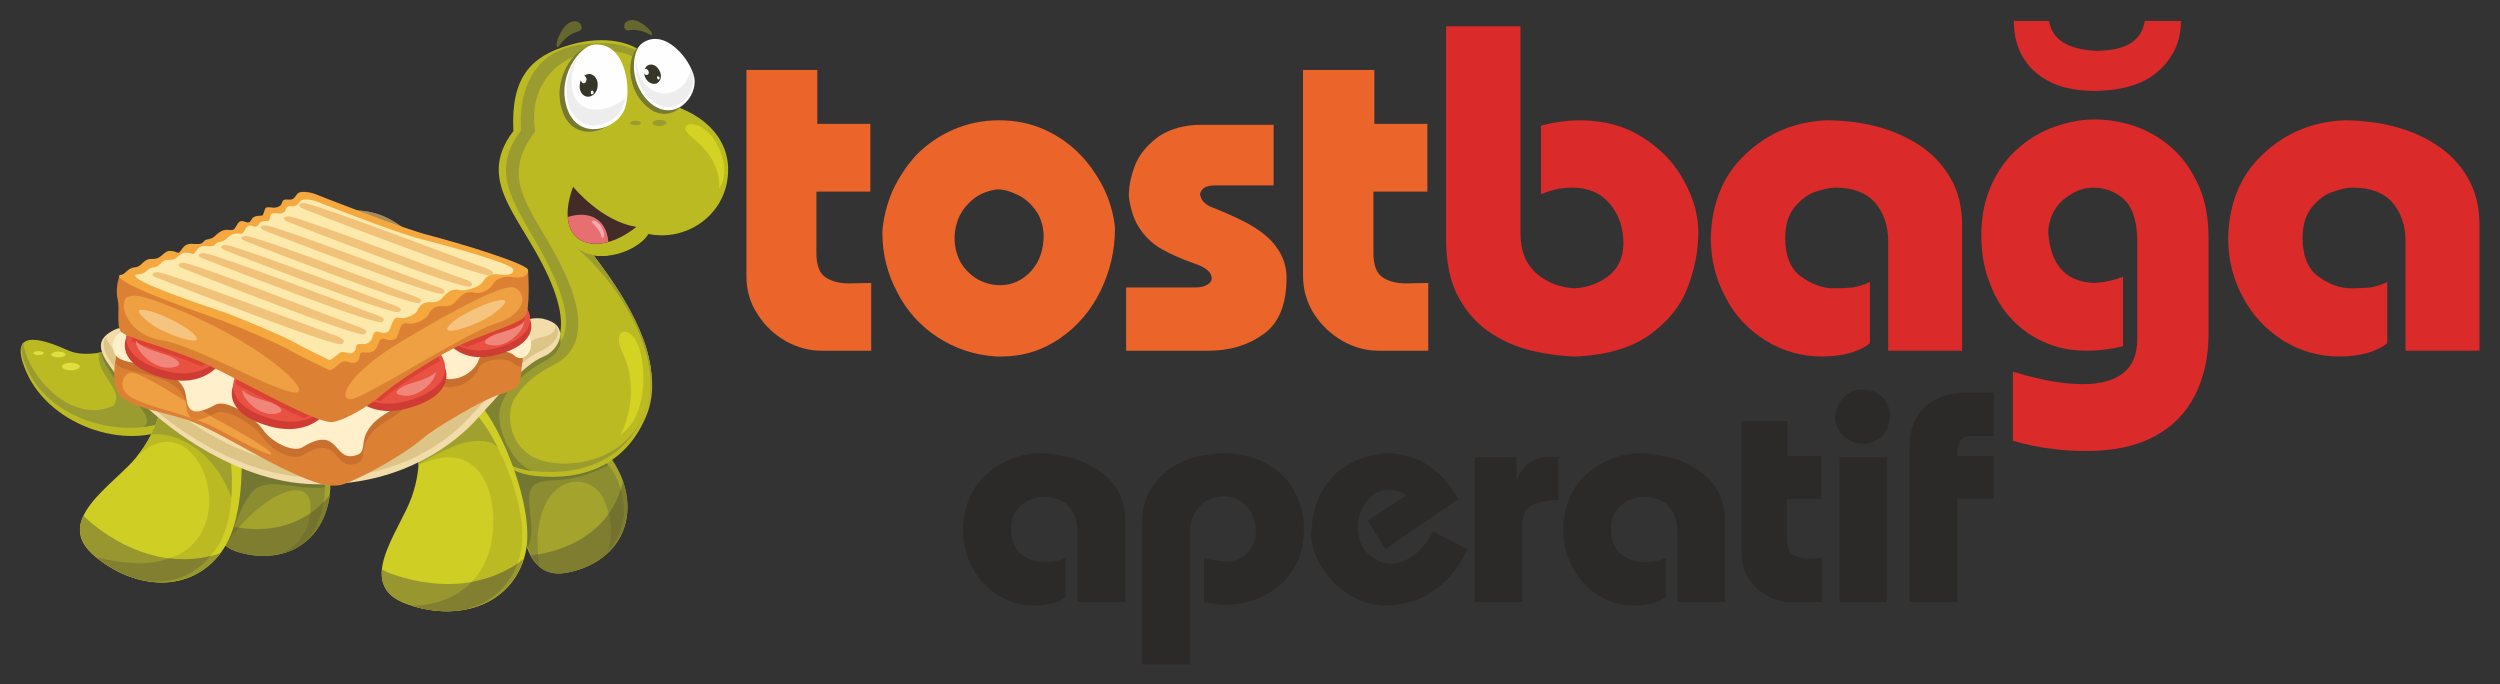 <?xml version="1.0" encoding="UTF-8"?>
<!DOCTYPE svg PUBLIC "-//W3C//DTD SVG 1.1//EN" "http://www.w3.org/Graphics/SVG/1.1/DTD/svg11.dtd">
<!-- Creator: CorelDRAW X8 -->
<svg xmlns="http://www.w3.org/2000/svg" xml:space="preserve" width="5610px" height="1535px" version="1.1" style="shape-rendering:geometricPrecision; text-rendering:geometricPrecision; image-rendering:optimizeQuality; fill-rule:evenodd; clip-rule:evenodd"
viewBox="0 0 5610 1535"
 xmlns:xlink="http://www.w3.org/1999/xlink">
 <rect x="0" y="0" width="5610" height="1535" fill="#333333" stroke="none"/>
 <defs>
  <style type="text/css">
   <![CDATA[
    .fil25 {fill:#FEFEFE;fill-rule:nonzero}
    .fil43 {fill:#2B2A29;fill-rule:nonzero}
    .fil32 {fill:#FFF0CB;fill-rule:nonzero}
    .fil11 {fill:#F4ABAF;fill-rule:nonzero}
    .fil40 {fill:#F08579;fill-rule:nonzero}
    .fil41 {fill:#EB652A;fill-rule:nonzero}
    .fil34 {fill:#E95142;fill-rule:nonzero}
    .fil36 {fill:#F5A83E;fill-rule:nonzero}
    .fil37 {fill:#FCE9AB;fill-rule:nonzero}
    .fil39 {fill:#F5C47F;fill-rule:nonzero}
    .fil31 {fill:#EFA043;fill-rule:nonzero}
    .fil10 {fill:#E76F72;fill-rule:nonzero}
    .fil38 {fill:#F1C279;fill-rule:nonzero}
    .fil42 {fill:#DA2A29;fill-rule:nonzero}
    .fil21 {fill:#F1DCAA;fill-rule:nonzero}
    .fil35 {fill:#DC4233;fill-rule:nonzero}
    .fil26 {fill:#EEEDEE;fill-rule:nonzero}
    .fil29 {fill:#DC8134;fill-rule:nonzero}
    .fil33 {fill:#CE3C33;fill-rule:nonzero}
    .fil22 {fill:#DDC487;fill-rule:nonzero}
    .fil30 {fill:#CA702F;fill-rule:nonzero}
    .fil6 {fill:#E1DF3F;fill-rule:nonzero}
    .fil18 {fill:#D0B78E;fill-rule:nonzero}
    .fil28 {fill:#D4D222;fill-rule:nonzero}
    .fil12 {fill:#CFCE25;fill-rule:nonzero}
    .fil17 {fill:#A58B5D;fill-rule:nonzero}
    .fil5 {fill:#BCBA23;fill-rule:nonzero}
    .fil16 {fill:#997D4F;fill-rule:nonzero}
    .fil19 {fill:#7F643D;fill-rule:nonzero}
    .fil0 {fill:#A3A32E;fill-rule:nonzero}
    .fil13 {fill:#A0A02F;fill-rule:nonzero}
    .fil14 {fill:#98972F;fill-rule:nonzero}
    .fil7 {fill:#9B9C30;fill-rule:nonzero}
    .fil20 {fill:#655036;fill-rule:nonzero}
    .fil1 {fill:#8C8D30;fill-rule:nonzero}
    .fil9 {fill:#432B27;fill-rule:nonzero}
    .fil15 {fill:#828030;fill-rule:nonzero}
    .fil3 {fill:#7F7E30;fill-rule:nonzero}
    .fil8 {fill:#7E8231;fill-rule:nonzero}
    .fil4 {fill:#73722F;fill-rule:nonzero}
    .fil24 {fill:#757931;fill-rule:nonzero}
    .fil2 {fill:#747731;fill-rule:nonzero}
    .fil23 {fill:#66672E;fill-rule:nonzero}
    .fil27 {fill:#353528;fill-rule:nonzero}
   ]]>
  </style>
 </defs>
 <g id="Layer_x0020_1">
  <g id="_2033329466784">
   <path class="fil0" d="M1127 834c40,-1 224,130 267,235 42,105 -13,195 -121,216 -108,21 -102,-130 -125,-206 -24,-76 -68,-120 -68,-120l47 -125z"/>
   <path class="fil1" d="M1210 1270c-28,-206 115,-226 147,-145 17,41 18,80 6,113 0,0 0,0 0,0 4,-5 9,-10 12,-15 1,0 1,-1 1,-1 2,-2 3,-5 4,-7 1,0 1,-1 2,-1 1,-3 2,-5 4,-8 0,0 0,0 0,-1 1,-2 3,-5 4,-8 0,0 0,-1 0,-1 1,-2 2,-5 3,-8 0,-1 1,-1 1,-2 1,-2 1,-5 2,-7 0,-1 0,-2 0,-3 1,-2 2,-5 2,-8 0,0 0,0 0,-1 1,-3 1,-6 2,-9 0,-1 0,-2 0,-3 0,-2 0,-5 0,-7 0,-1 0,-2 0,-3 0,-3 0,-5 0,-7 0,-1 0,-2 0,-3 0,-3 -1,-6 -1,-9 0,-1 0,-1 0,-2 -1,-3 -1,-6 -2,-10 0,-1 0,-2 -1,-3 0,-2 -1,-5 -1,-7 -1,-2 -1,-3 -1,-4 -1,-2 -2,-5 -2,-7 -1,-1 -1,-3 -2,-4 -1,-3 -2,-7 -4,-11 -40,-99 -263,-187 -301,-187l3 83c0,0 42,42 64,114 17,53 18,144 58,182z"/>
   <path class="fil2" d="M1308 992c-78,-14 -183,-22 -183,-22l-21 23c14,19 35,51 48,95 12,39 16,96 32,140 23,-41 -12,-115 13,-138 27,-24 69,5 168,-46 -14,-18 -34,-36 -57,-52z"/>
   <path class="fil3" d="M1214 1243c-9,2 -16,3 -24,3 16,29 41,47 83,39 104,-20 159,-105 125,-205 -17,82 -84,144 -184,163z"/>
   <path class="fil4" d="M1210 1270c-1,-9 -2,-18 -3,-26 -5,1 -10,2 -14,2 4,9 10,17 17,24z"/>
   <path class="fil4" d="M1376 1222c2,-2 3,-5 4,-7 1,0 1,-1 2,-1 1,-3 2,-5 4,-8 0,0 0,0 0,-1 1,-2 3,-5 4,-8 0,0 0,-1 0,-1 1,-2 2,-5 3,-8 0,-1 1,-1 1,-2 1,-2 1,-5 2,-7 0,-1 0,-2 0,-3 1,-2 2,-5 2,-8 0,0 0,0 0,-1 1,-3 1,-6 2,-9 0,-1 0,-2 0,-3 0,-2 0,-5 0,-7 0,-1 0,-2 0,-3 0,-3 0,-5 0,-7 0,-1 0,-2 0,-3 0,-3 -1,-6 -1,-9 0,-1 0,-1 0,-2 -1,-3 -1,-6 -2,-10 0,-1 0,-2 -1,-3 0,-2 -1,-5 -1,-7 -1,-2 -1,-3 -1,-4 0,-1 -1,-1 -1,-2 -6,20 -15,38 -27,55 8,31 6,60 -3,85 0,0 0,0 0,0 4,-5 9,-10 12,-15 1,0 1,-1 1,-1z"/>
   <path class="fil0" d="M605 771c36,17 144,215 136,328 -8,113 -97,170 -203,141 -106,-29 -35,-161 -23,-240 13,-79 -7,-138 -7,-138l97 -91z"/>
   <path class="fil1" d="M605 771l-97 91c0,0 20,59 7,138 -3,21 -2,199 -9,225 71,-114 210,-180 189,-64 -5,25 -20,62 -62,81 60,-16 90,-61 96,-138 8,-113 -88,-316 -124,-333z"/>
   <path class="fil2" d="M727 1060c-38,-22 -109,-46 -109,-46l-104 3c-1,40 -2,133 -5,181 5,5 8,8 8,8 0,0 29,-95 61,-112 39,-20 94,8 151,-1 0,-11 0,-22 -2,-33z"/>
   <path class="fil3" d="M503 1177c-8,-2 -16,-5 -22,-8 1,33 16,60 57,71 102,28 188,-24 202,-129 -52,66 -139,93 -237,66z"/>
   <path class="fil4" d="M655 1235c40,-19 63,-54 71,-109 -9,10 -19,19 -30,26 0,3 -1,6 -1,9 -5,25 -20,62 -62,81 7,-2 15,-4 21,-7 0,0 0,0 1,0z"/>
   <path class="fil4" d="M506 1225c9,-15 19,-28 30,-41 -8,-1 -17,-3 -26,-5 -1,22 -2,39 -4,46l0 0z"/>
   <path class="fil5" d="M253 784c0,0 -59,21 -101,2 -90,-41 -122,-28 -98,36 47,131 229,194 339,133 -71,-84 -140,-171 -140,-171z"/>
   <path class="fil6" d="M98 792c0,3 -5,5 -11,5 -7,0 -12,-2 -12,-5 0,-2 5,-4 12,-4 6,0 11,2 11,4z"/>
   <path class="fil6" d="M147 796c0,3 -7,6 -16,6 -9,0 -16,-3 -16,-6 0,-4 7,-7 16,-7 9,0 16,3 16,7z"/>
   <path class="fil6" d="M179 822c0,5 -9,9 -20,9 -11,0 -20,-4 -20,-9 0,-4 9,-8 20,-8 11,0 20,4 20,8z"/>
   <path class="fil7" d="M253 784c0,0 -13,5 -31,7 -8,50 58,83 33,119 -90,44 -192,-61 -203,-142 -6,9 -5,25 4,48 48,130 228,174 330,124 -71,-84 -133,-156 -133,-156z"/>
   <path class="fil8" d="M268 861c45,52 78,79 54,97 15,-2 29,-5 42,-9 7,-3 12,-7 17,-10 -68,-81 -128,-155 -128,-155 0,0 -11,4 -27,7 4,14 13,38 42,70z"/>
   <path class="fil5" d="M1194 801c0,0 105,0 48,-153 -58,-153 -182,-233 -90,-354 -6,-120 39,-168 126,-193 92,-28 220,-7 198,128 96,18 163,87 152,171 -12,88 -92,140 -174,123 -25,27 -86,60 -123,49 102,132 157,252 119,348 -44,111 -141,149 -254,137 -113,-11 -184,-141 -184,-141l182 -115z"/>
   <path class="fil5" d="M1194 801c0,0 118,0 60,-153 -57,-153 -177,-235 -85,-355 -6,-100 35,-169 110,-188 84,-21 219,-11 197,124 96,18 163,87 152,171 -12,88 -92,140 -174,123 -25,27 -86,60 -123,49 102,132 158,261 121,357 -44,111 -138,151 -251,139 -113,-11 -189,-152 -189,-152l182 -115z"/>
   <path class="fil7" d="M1194 801c0,0 118,0 60,-153 -57,-153 -177,-235 -85,-355 -6,-100 35,-169 110,-188 84,-21 219,-11 197,124 96,18 163,87 152,171 -12,88 -92,140 -174,123 -25,27 -86,60 -123,49 102,132 157,252 119,348 -44,111 -141,149 -254,137 -113,-11 -184,-141 -184,-141l182 -115z"/>
   <path class="fil8" d="M1121 924c7,-52 67,-95 100,-113 45,-23 37,-51 36,-60 0,0 -5,17 -8,17 -18,33 -55,33 -55,33l-182 115c0,0 71,130 184,141 -46,-13 -81,-95 -75,-133z"/>
   <path class="fil5" d="M1249 815c40,-22 73,-74 25,-187 -64,-150 -165,-213 -73,-333 -15,-95 41,-157 103,-173 93,-23 162,3 172,107 89,14 168,76 157,169 -10,89 -96,144 -178,127 -18,33 -106,75 -164,29 124,105 197,270 159,366 -44,111 -152,127 -213,118 -95,-13 -106,-109 -81,-146 31,-46 65,-61 93,-77z"/>
   <path class="fil7" d="M1438 276c0,3 -5,5 -12,5 -6,0 -12,-2 -12,-5 0,-3 6,-5 12,-5 7,0 12,2 12,5z"/>
   <path class="fil7" d="M1496 276c0,3 -7,7 -16,7 -9,0 -16,-4 -16,-7 0,-4 7,-7 16,-7 9,0 16,3 16,7z"/>
   <path class="fil9" d="M1286 419c0,0 63,78 142,90 -88,72 -190,42 -142,-90z"/>
   <path class="fil10" d="M1274 487c4,51 44,69 91,56 -4,-53 -44,-71 -91,-56z"/>
   <path class="fil11" d="M1338 497c-6,-4 -14,-1 -8,4 6,6 17,17 19,28 3,11 8,2 6,-7 -3,-9 -6,-18 -17,-25z"/>
   <path class="fil12" d="M1066 899c40,21 139,232 113,343 -27,111 -142,156 -264,114 -123,-42 -18,-164 9,-241 27,-76 12,-137 12,-137l130 -79z"/>
   <path class="fil5" d="M1039 907l-103 71c0,0 6,26 3,66 142,-68 187,74 161,185 -21,84 -91,130 -177,130 119,37 218,-9 245,-117 26,-111 -76,-318 -129,-335z"/>
   <path class="fil13" d="M1065 926c-25,-3 -93,61 -125,93 0,6 0,14 -1,22 25,-14 86,-47 115,-50 32,-4 50,-1 63,13 -17,-33 -35,-61 -52,-78z"/>
   <path class="fil14" d="M882 1289c-9,-3 -17,-7 -25,-11 -3,34 10,62 58,78 118,41 228,0 260,-102 -71,59 -179,74 -293,35z"/>
   <path class="fil15" d="M937 1363c4,1 7,2 11,3 0,0 0,0 0,0 20,4 39,6 58,6 72,-2 130,-40 155,-107 -30,20 -65,34 -103,41 -1,1 -2,2 -3,3 -2,2 -4,4 -6,6 -1,1 -2,2 -3,3 -3,2 -6,4 -9,6 -1,1 -2,2 -4,3 -2,2 -4,3 -7,5 -1,0 -2,1 -3,2 -3,2 -7,3 -10,5 -1,1 -2,1 -4,2 -3,2 -7,3 -11,5 0,0 -1,0 -2,0 -3,2 -7,3 -10,4 -1,0 -2,1 -3,1 -4,1 -8,2 -13,3 -1,0 -2,0 -3,1 -3,0 -7,1 -11,2 -1,0 -2,0 -2,0 -5,1 -9,1 -14,1 -1,0 -2,0 -3,1 -5,0 -9,0 -14,0 4,1 8,2 12,3 1,1 1,1 2,1z"/>
   <path class="fil12" d="M512 871c31,33 53,265 -10,360 -63,96 -186,100 -287,19 -101,-81 40,-161 91,-224 51,-62 57,-125 57,-125l149 -30z"/>
   <path class="fil5" d="M477 881c31,34 74,251 11,346 -63,95 -172,104 -273,23 391,101 256,-390 91,-224 51,-62 57,-125 57,-125l114 -20z"/>
   <path class="fil13" d="M506 958c-18,-20 -45,-50 -65,-71l-78 14c0,0 -3,32 -24,74 37,-5 133,16 180,141 4,-54 -3,-113 -13,-158z"/>
   <path class="fil14" d="M208 1176c-8,-7 -15,-13 -21,-19 -14,30 -11,61 28,93 97,78 215,77 280,-9 -87,32 -194,10 -287,-65z"/>
   <path class="fil15" d="M227 1259c2,2 4,3 7,5 1,1 2,1 3,2 2,1 4,3 6,4 2,1 3,2 4,2 2,2 4,3 6,4 1,1 3,1 4,2 2,1 4,2 6,3 1,1 3,1 4,2 2,1 4,2 6,3 1,1 2,1 4,2 2,1 3,1 5,2 2,1 3,1 5,2 1,1 3,1 5,2 2,1 3,1 5,2 1,0 3,1 5,1 1,0 1,1 2,1 64,18 124,2 168,-50 -29,7 -60,9 -91,5 0,0 -1,0 -1,0 -4,2 -8,3 -12,4 -1,0 -3,1 -4,1 -2,0 -4,1 -6,1 -1,1 -2,1 -4,1 -2,0 -4,1 -5,1 -4,1 -7,1 -10,1 -2,1 -3,1 -5,1 -2,0 -4,0 -6,0 -2,0 -4,0 -6,1 -2,0 -4,0 -7,0 -1,0 -3,0 -5,0 -3,0 -7,0 -11,-1 -2,0 -4,0 -5,0 -3,0 -6,0 -9,-1 -2,0 -3,0 -5,0 -4,0 -7,-1 -11,-1 -1,-1 -2,-1 -3,-1 -5,0 -9,-1 -14,-2 -2,0 -3,-1 -5,-1 -4,-1 -7,-1 -11,-2 -2,-1 -3,-1 -5,-1 -5,-1 -11,-3 -16,-4 3,2 6,5 9,7 1,1 2,1 3,2z"/>
   <path class="fil16" d="M282 784c61,-17 197,-92 296,-191 100,-100 199,-151 295,-102 98,52 155,182 317,262 -109,117 -212,301 -447,299 -333,-4 -461,-268 -461,-268z"/>
   <path class="fil17" d="M469 841c45,22 110,-36 88,-88 -18,-43 -50,-77 -61,-89 -29,22 -58,41 -86,58 4,50 19,100 59,119z"/>
   <path class="fil17" d="M828 889c-16,-42 -83,-38 -130,-31 -53,8 -60,50 -16,76 45,26 161,-3 146,-45z"/>
   <path class="fil17" d="M1117 710c-27,-20 -52,-41 -74,-62 -28,22 -119,114 -85,151 34,37 124,-52 159,-89z"/>
   <path class="fil17" d="M951 552c-25,-24 -50,-46 -78,-61 -79,-40 -159,-13 -241,53 -19,45 19,121 84,142 104,34 264,-56 235,-134z"/>
   <path class="fil18" d="M930 577c-4,5 -14,4 -23,-2 -10,-6 -14,-15 -11,-21 4,-5 14,-4 24,2 9,6 13,15 10,21z"/>
   <path class="fil19" d="M919 732c36,-31 87,-85 107,-100 -12,-13 -16,-18 -27,-30 -158,175 -258,172 -341,120 -72,-44 -94,-88 -91,-118 -16,15 -32,29 -49,43 14,23 43,79 90,114 -37,115 -136,193 -136,193 0,0 10,22 61,35 51,-39 107,-147 118,-174 12,-27 22,-32 32,-32 83,44 120,8 144,9 31,83 102,179 102,179 0,0 26,16 45,-37 -54,-30 -75,-115 -92,-143 -16,-28 -6,-20 37,-59z"/>
   <path class="fil19" d="M1128 717c-113,110 -214,271 -417,261 -202,-9 -320,-151 -365,-220 -26,12 -48,21 -64,26 0,0 128,264 461,268 235,2 338,-182 447,-299 -23,-11 -43,-23 -62,-36z"/>
   <path class="fil20" d="M752 779c-82,0 -197,-114 -210,-149 -1,-1 0,-2 1,-2 0,-1 1,0 2,0 13,35 126,147 207,147 135,0 253,-158 254,-160 0,0 1,-1 2,0 1,1 1,2 0,2 -1,2 -119,162 -256,162z"/>
   <path class="fil20" d="M497 970c0,0 -1,-1 -1,-1 -1,-1 0,-2 1,-2 60,-21 94,-89 122,-143 20,-38 35,-68 54,-72 1,0 2,1 2,2 0,1 -1,1 -2,2 -16,3 -32,33 -51,69 -28,55 -63,123 -124,145 0,0 -1,0 -1,0z"/>
   <path class="fil20" d="M973 952l0 0c-55,-5 -81,-78 -100,-131 -12,-33 -22,-61 -34,-61 0,0 -1,-1 -1,-2 0,0 1,-1 1,-1 14,0 24,27 37,62 19,53 45,125 97,130 1,0 1,1 1,1 0,1 0,2 -1,2z"/>
   <path class="fil21" d="M240 812c-22,-34 -18,-55 17,-72 35,-18 74,23 98,66 23,43 136,184 336,202 167,16 301,-79 373,-179 72,-99 123,-132 174,-107 39,20 11,67 -18,78 -47,19 -99,86 -157,148 -59,62 -185,148 -372,138 -187,-10 -379,-163 -451,-274z"/>
   <path class="fil22" d="M1206 759c-47,19 -95,79 -152,140 -58,62 -179,156 -363,147 -185,-10 -374,-165 -446,-275 -3,-5 -6,-10 -8,-15 -8,14 -5,30 8,51 72,110 260,255 445,264 184,10 304,-70 361,-132 58,-61 116,-132 162,-151 24,-10 50,-35 34,-58 -2,26 -29,24 -41,29z"/>
   <path class="fil23" d="M1280 50c22,-10 33,16 19,20 -34,9 -44,37 -48,36 -8,-3 8,-47 29,-56z"/>
   <path class="fil23" d="M1418 45c-22,0 -21,25 -8,23 31,-5 51,13 53,11 5,-5 -24,-35 -45,-34z"/>
   <path class="fil24" d="M1433 105c-25,18 -31,95 22,137 50,39 103,-15 94,-60 -7,-40 -65,-113 -116,-77z"/>
   <path class="fil25" d="M1441 97c-25,18 -31,95 22,137 51,39 103,-15 95,-60 -8,-40 -66,-113 -117,-77z"/>
   <path class="fil26" d="M1456 197c-18,-14 -25,-35 -29,-62 -3,29 6,67 38,92 48,38 98,-14 90,-57 -1,-5 -3,-11 -5,-16 -4,44 -55,74 -94,43z"/>
   <path class="fil27" d="M1480 159c6,11 3,23 -6,28 -9,4 -21,-2 -26,-13 -5,-11 -2,-24 7,-28 9,-4 20,2 25,13z"/>
   <path class="fil25" d="M1455 159c2,4 1,7 -2,9 -3,1 -7,-1 -8,-4 -2,-4 -1,-8 2,-9 3,-1 6,0 8,4z"/>
   <path class="fil25" d="M1480 173c1,2 0,4 -1,5 -2,1 -4,0 -4,-2 -1,-2 -1,-4 1,-5 1,0 3,1 4,2z"/>
   <path class="fil24" d="M1323 106c-35,2 -87,74 -60,146 26,69 109,47 128,-3 16,-43 3,-149 -68,-143z"/>
   <path class="fil25" d="M1334 100c-35,3 -87,75 -60,147 26,68 109,46 128,-3 16,-43 3,-149 -68,-144z"/>
   <path class="fil26" d="M1287 212c-9,-24 -4,-54 9,-82 -20,26 -34,68 -18,110 24,65 103,45 120,-2 2,-5 4,-11 5,-18 -30,28 -96,44 -116,-8z"/>
   <path class="fil27" d="M1341 194c-1,14 -12,24 -23,23 -11,-1 -19,-13 -17,-27 1,-14 11,-25 23,-24 11,2 19,14 17,28z"/>
   <path class="fil25" d="M1316 179c0,5 -3,8 -7,8 -3,-1 -6,-5 -6,-9 1,-5 4,-8 8,-8 3,1 6,5 5,9z"/>
   <path class="fil25" d="M1332 208c0,2 -2,4 -4,4 -1,-1 -3,-3 -2,-5 0,-2 1,-4 3,-4 2,1 3,3 3,5z"/>
   <path class="fil18" d="M709 506c35,-29 116,-29 155,-4 38,25 30,62 -11,29 -64,-51 -144,-25 -144,-25z"/>
   <path class="fil28" d="M1613 424c27,-38 6,-97 -25,-128 -31,-30 -74,-18 -34,13 71,56 59,115 59,115z"/>
   <path class="fil28" d="M1392 976c59,-40 59,-145 42,-196 -17,-52 -63,-45 -38,9 47,98 -4,187 -4,187z"/>
   <path class="fil29" d="M267 773c0,0 -25,83 1,113 26,31 108,39 162,60 55,21 126,66 196,101 70,34 108,48 140,41 31,-8 130,-61 175,-98 45,-37 145,-94 178,-104 32,-9 41,-16 46,-24 5,-7 10,-94 10,-94l-908 5z"/>
   <path class="fil30" d="M259 814c9,14 28,15 47,21 25,7 103,17 111,71 4,30 10,51 67,21 24,-13 87,27 106,55 19,29 67,53 88,40 82,-50 70,28 115,20 46,-9 -10,-47 79,-100 47,-27 86,-80 127,-74 41,6 71,-26 75,-42 3,-16 59,-29 79,-10 6,6 13,7 18,6 3,-25 4,-50 4,-50l-908 5c0,0 -5,17 -8,37z"/>
   <path class="fil31" d="M295 836c-13,-1 -35,28 -7,51 29,24 138,43 193,72 56,29 130,70 128,59 -3,-11 -102,-66 -136,-84 -34,-18 -153,-98 -178,-98z"/>
   <path class="fil29" d="M471 933c-12,-6 -32,-19 -55,-34 0,2 1,5 1,7 2,14 4,26 12,32 4,1 7,2 11,4 7,0 17,-2 31,-9z"/>
   <path class="fil32" d="M290 736c0,0 -40,11 -37,43 4,31 28,30 53,37 25,8 103,17 111,71 4,31 10,52 67,21 24,-13 87,28 106,56 19,28 67,52 88,40 82,-51 70,28 115,19 46,-8 -10,-46 79,-99 47,-27 86,-80 127,-74 41,6 71,-26 75,-42 3,-16 59,-29 79,-11 20,19 41,-7 39,-27 -2,-20 -10,-62 -86,-65 -75,-3 -816,31 -816,31z"/>
   <path class="fil33" d="M297 735c-31,34 -26,87 69,113 95,26 131,-37 131,-37l-200 -76z"/>
   <path class="fil34" d="M300 718c-31,34 -25,88 69,114 95,25 131,-38 131,-38l-200 -76z"/>
   <path class="fil35" d="M296 766c28,12 97,30 155,56 26,-11 37,-30 37,-30l-177 -68c-11,12 -17,27 -15,42z"/>
   <path class="fil33" d="M537 843c-31,34 -26,88 69,114 95,25 131,-38 131,-38l-200 -76z"/>
   <path class="fil34" d="M540 827c-31,34 -25,87 69,113 95,26 131,-37 131,-37l-200 -76z"/>
   <path class="fil35" d="M529 862c53,27 106,55 152,76 39,-11 55,-39 55,-39l-190 -71c-9,10 -15,22 -17,34z"/>
   <path class="fil33" d="M985 803c31,34 26,87 -69,113 -95,26 -130,-37 -130,-37l199 -76z"/>
   <path class="fil34" d="M982 786c31,34 26,88 -69,114 -95,25 -130,-38 -130,-38l199 -76z"/>
   <path class="fil35" d="M975 791l-184 70c0,0 18,32 63,39 4,-3 8,-6 11,-9 22,-20 75,-55 122,-81 -2,-7 -7,-13 -12,-19z"/>
   <path class="fil33" d="M1177 696c28,31 23,78 -61,100 -83,23 -115,-33 -115,-33l176 -67z"/>
   <path class="fil34" d="M1175 681c27,30 22,77 -61,100 -84,23 -115,-33 -115,-33l176 -67z"/>
   <path class="fil35" d="M1174 724c3,-4 5,-13 6,-25 -2,-5 -6,-11 -10,-15l-166 63c0,0 12,23 43,32 53,-22 115,-41 127,-55z"/>
   <path class="fil29" d="M269 617c-4,9 -10,34 -5,55 5,21 -3,58 7,72 11,14 116,38 196,75 80,38 247,134 280,128 32,-6 84,-38 116,-66 33,-28 126,-88 181,-112 56,-24 122,-44 134,-59 13,-14 7,-104 7,-104l-916 11z"/>
   <path class="fil36" d="M269 617c12,1 15,-15 33,-17 19,-2 18,-20 40,-19 22,1 24,-19 41,-18 16,1 16,9 22,0 7,-9 11,-16 25,-16 13,1 22,2 27,-5 5,-7 14,-3 24,-11 9,-9 19,-17 32,-15 13,1 12,-1 18,-10 5,-10 10,-12 20,-8 11,4 11,-3 15,-8 4,-5 13,-6 19,-6 6,1 6,-5 9,-13 2,-8 8,-6 20,-5 12,0 18,-6 19,-12 2,-6 5,-7 17,-6 11,0 12,-8 18,-14 7,-6 27,-3 38,1 11,4 199,79 261,94 62,16 218,63 218,77 0,14 -14,19 -33,16 -24,-4 -39,4 -46,16 -7,13 -28,22 -41,19 -20,-6 -31,7 -42,19 -11,13 -22,11 -34,11 -12,0 -22,6 -28,20 -5,9 -29,21 -41,19 -13,-1 -17,-3 -23,13 -6,16 -5,24 -20,24 -14,1 -22,-13 -29,11 -4,10 -10,19 -29,17 -19,-3 -6,13 -19,21 -14,8 -23,-8 -36,2 -12,11 -22,19 -26,16 -5,-3 -52,-24 -84,-42 -31,-18 -114,-53 -162,-71 -31,-11 -245,-84 -223,-100z"/>
   <path class="fil37" d="M305 616c28,-1 23,-15 40,-16 17,-2 15,-18 35,-17 20,1 22,-17 37,-16 15,0 15,7 20,0 6,-8 10,-15 22,-15 12,1 21,2 25,-5 4,-6 13,-2 21,-9 9,-8 17,-15 29,-14 12,2 11,-1 16,-9 5,-9 10,-11 19,-7 9,3 10,-3 13,-7 4,-4 12,-6 17,-5 6,1 6,-5 8,-12 2,-7 8,-6 18,-5 11,1 16,-5 17,-11 2,-5 5,-6 15,-5 11,0 12,-7 17,-12 6,-6 24,-3 34,0 10,4 179,71 235,85 56,14 209,56 209,69 0,12 -13,13 -31,11 -22,-4 -31,6 -38,17 -6,11 -40,21 -51,18 -19,-5 -29,6 -39,17 -10,12 -19,10 -30,10 -11,0 -20,5 -26,18 -3,9 -25,19 -36,18 -12,-2 -15,-3 -21,11 -6,14 -5,21 -18,22 -12,1 -20,-12 -26,9 -3,9 -9,18 -26,16 -17,-2 -6,12 -18,19 -12,7 -20,-7 -31,2 -12,9 -20,17 -24,14 -5,-3 -47,-22 -75,-38 -29,-16 -104,-47 -147,-64 -27,-10 -231,-75 -210,-89z"/>
   <path class="fil38" d="M685 456c-9,-2 -25,5 -1,14 23,9 403,157 418,148 14,-9 -9,-15 -30,-23 -21,-7 -343,-130 -387,-139z"/>
   <path class="fil38" d="M650 486c-8,-2 -24,4 -1,13 23,9 392,153 406,144 14,-9 -8,-15 -29,-22 -21,-7 -333,-127 -376,-135z"/>
   <path class="fil38" d="M598 506c-8,-2 -24,4 -1,13 22,8 383,149 397,140 13,-8 -8,-14 -29,-21 -20,-7 -325,-124 -367,-132z"/>
   <path class="fil38" d="M555 530c-9,-2 -24,4 -2,12 22,9 375,146 388,138 13,-9 -8,-14 -27,-21 -20,-7 -318,-122 -359,-129z"/>
   <path class="fil38" d="M509 550c-8,-2 -23,4 -1,13 22,8 374,146 387,137 14,-8 -7,-14 -27,-21 -20,-7 -318,-121 -359,-129z"/>
   <path class="fil38" d="M459 568c-8,-1 -24,5 -1,13 22,9 385,150 399,142 14,-9 -8,-15 -28,-22 -21,-7 -328,-125 -370,-133z"/>
   <path class="fil38" d="M414 590c-9,-2 -24,4 -2,13 23,9 392,156 406,147 14,-9 -8,-14 -28,-22 -21,-7 -334,-130 -376,-138z"/>
   <path class="fil38" d="M356 611c-9,-1 -25,5 -2,13 23,9 399,157 413,148 14,-9 -7,-17 -28,-24 -20,-7 -341,-129 -383,-137z"/>
   <path class="fil31" d="M380 687c-19,-7 -83,-36 -98,-17 -15,19 9,83 82,94 74,11 257,117 299,117 42,0 -79,-115 -283,-194z"/>
   <path class="fil39" d="M343 700c-49,-14 -33,5 -4,27 30,22 110,50 102,31 -8,-19 -73,-51 -98,-58z"/>
   <path class="fil31" d="M906 763c51,-30 221,-132 250,-117 29,15 22,60 -44,80 -67,21 -299,171 -326,170 -28,-1 -6,-58 120,-133z"/>
   <path class="fil39" d="M1103 678c49,-14 32,5 3,27 -29,22 -109,50 -102,31 8,-19 74,-51 99,-58z"/>
   <path class="fil40" d="M305 765c-2,20 38,64 78,60 39,-4 10,-23 -11,-29 -20,-7 -56,-16 -67,-31z"/>
   <path class="fil40" d="M544 875c-2,17 34,57 70,54 35,-4 9,-21 -9,-27 -19,-5 -51,-14 -61,-27z"/>
   <path class="fil40" d="M978 834c1,18 -35,58 -71,54 -35,-3 -9,-20 10,-26 18,-6 51,-14 61,-28z"/>
   <path class="fil40" d="M1176 721c2,18 -35,58 -70,54 -36,-3 -9,-20 9,-26 19,-6 51,-14 61,-28z"/>
   <path class="fil41" d="M1834 157l0 121 119 0 0 152 -121 0 0 138c0,27 7,45 20,54 13,9 31,14 54,14 12,0 28,-1 49,-1l0 152 -112 0c-27,0 -53,-7 -79,-21 -26,-15 -48,-35 -64,-61 -17,-25 -25,-54 -25,-86l0 -462 159 0z"/>
   <path class="fil41" d="M2238 425c-25,3 -48,13 -66,33 -19,19 -29,45 -30,75 0,22 5,41 15,58 10,16 23,28 39,37 16,8 32,12 48,12 27,0 51,-11 70,-32 19,-21 28,-48 28,-81 -1,-21 -7,-40 -18,-55 -12,-16 -25,-28 -41,-35 -16,-8 -31,-12 -45,-12zm-2 375c-49,-3 -94,-18 -133,-44 -38,-25 -69,-59 -90,-101 -22,-41 -33,-86 -33,-134 2,-31 10,-63 23,-93 14,-30 32,-57 54,-81 23,-23 50,-42 82,-56 32,-14 66,-21 103,-21 37,0 71,7 102,21 31,14 58,33 81,57 22,23 40,50 54,79 13,29 21,58 23,86 0,49 -11,95 -32,139 -22,45 -52,80 -91,107 -39,27 -83,41 -132,41l-11 0z"/>
   <path class="fil41" d="M2858 280l0 136 -131 0c-21,0 -32,7 -34,20 2,15 13,25 34,32 37,15 67,29 89,43 22,14 40,30 52,49 12,18 19,39 19,63 0,60 -17,102 -52,127 -35,25 -76,37 -123,37l-185 0 0 -142 157 0c10,0 18,-2 25,-6 6,-4 10,-8 10,-14 0,-14 -13,-25 -37,-33 -31,-11 -56,-22 -75,-33 -18,-10 -35,-25 -48,-44 -14,-20 -22,-44 -26,-75 0,-25 6,-49 16,-74 11,-24 29,-44 53,-61 25,-16 56,-25 95,-25l161 0z"/>
   <path class="fil41" d="M3084 157l0 121 119 0 0 152 -121 0 0 138c0,27 7,45 20,54 13,9 31,14 54,14 12,0 28,-1 49,-1l0 152 -112 0c-27,0 -53,-7 -79,-21 -26,-15 -48,-35 -65,-61 -16,-25 -25,-54 -25,-86l0 -462 160 0z"/>
   <path class="fil42" d="M3245 538l0 -479 167 0 0 464c0,39 11,68 35,90 24,21 53,32 86,34 30,-2 55,-11 77,-28 21,-17 32,-40 33,-71 0,-37 -10,-67 -31,-91 -20,-24 -48,-36 -84,-36 -24,0 -47,5 -70,15l0 -154c30,-8 59,-12 87,-12 55,0 102,13 142,39 41,26 71,58 92,97 22,40 32,78 32,115 0,44 -9,86 -25,127 -16,41 -45,75 -85,104 -40,28 -93,44 -160,48 -30,0 -62,-4 -95,-11 -33,-7 -65,-19 -95,-38 -31,-19 -56,-45 -76,-80 -20,-35 -30,-80 -30,-133z"/>
   <path class="fil42" d="M4403 787l-166 0 0 -247c0,-34 -10,-62 -29,-85 -20,-22 -49,-34 -89,-34 -14,0 -30,4 -47,10 -17,6 -32,18 -46,35 -13,17 -20,39 -20,68 0,40 12,70 36,87 24,17 48,26 73,26 17,0 32,-1 43,-2 12,-2 25,-6 38,-12l0 137c-10,9 -25,16 -44,22 -19,5 -40,8 -63,8 -46,0 -89,-12 -127,-36 -39,-24 -69,-56 -90,-97 -22,-41 -33,-85 -33,-133 2,-79 28,-142 79,-189 50,-47 110,-72 180,-75 37,0 74,4 110,13 36,9 68,23 98,42 29,19 52,43 70,73 18,30 27,66 27,108l0 281z"/>
   <path class="fil42" d="M4519 47l79 0c7,42 42,64 106,67 30,0 55,-5 74,-15 19,-11 31,-28 35,-52l81 0c0,44 -16,81 -49,111 -32,30 -80,45 -143,46 -36,0 -68,-5 -95,-17 -27,-12 -49,-30 -64,-53 -16,-24 -24,-53 -24,-87zm245 730c-29,7 -56,10 -81,10 -32,0 -62,-5 -90,-17 -28,-11 -54,-28 -76,-51 -23,-23 -40,-51 -52,-84 -13,-32 -19,-68 -19,-109 0,-11 1,-19 1,-24 3,-38 13,-71 28,-100 15,-29 34,-53 58,-73 24,-20 50,-35 79,-45 28,-10 58,-16 88,-16 33,0 65,6 96,17 31,12 58,28 82,51 24,22 42,50 57,83 14,33 21,71 21,115l0 215c0,51 -10,97 -30,137 -20,40 -50,71 -91,93 -41,22 -91,33 -152,33 -25,0 -52,-1 -79,-5 -27,-3 -56,-9 -87,-18l0 -155c59,18 111,28 156,28 82,0 123,-34 123,-101l0 -219c0,-44 -10,-75 -28,-93 -19,-18 -43,-28 -72,-28 -23,0 -45,10 -67,28 -21,19 -32,44 -33,74 1,3 1,7 2,14 1,6 1,10 2,12 11,55 44,84 100,86 26,-2 47,-7 64,-14l0 156z"/>
   <path class="fil42" d="M5564 787l-166 0 0 -247c0,-34 -10,-62 -29,-85 -19,-22 -49,-34 -89,-34 -14,0 -30,4 -47,10 -17,6 -32,18 -46,35 -13,17 -20,39 -20,68 0,40 12,70 36,87 24,17 48,26 73,26 17,0 32,-1 43,-2 12,-2 25,-6 38,-12l0 137c-10,9 -25,16 -44,22 -19,5 -40,8 -63,8 -46,0 -89,-12 -127,-36 -38,-24 -68,-56 -90,-97 -22,-41 -33,-85 -33,-133 2,-79 28,-142 79,-189 50,-47 111,-72 181,-75 36,0 73,4 109,13 36,9 69,23 98,42 29,19 53,43 70,73 18,30 27,66 27,108l0 281z"/>
   <path class="fil43" d="M2525 1351l-107 0 0 -159c0,-22 -7,-40 -19,-55 -12,-14 -32,-22 -57,-22 -9,0 -19,2 -30,6 -12,5 -21,12 -30,23 -9,11 -13,25 -13,43 0,27 8,46 23,57 15,11 31,17 47,17 11,0 21,-1 28,-2 8,-1 16,-3 24,-7l0 88c-6,6 -16,10 -28,14 -13,3 -26,5 -41,5 -30,0 -57,-8 -82,-23 -24,-15 -44,-36 -58,-62 -14,-27 -21,-55 -21,-87 2,-50 18,-91 51,-121 33,-30 71,-46 116,-49 24,0 48,3 71,9 23,6 44,15 63,27 19,12 34,28 46,47 11,20 17,43 17,70l0 181z"/>
   <path class="fil43" d="M2670 1491l-107 0 0 -318c0,-33 8,-61 24,-83 16,-22 36,-39 60,-51 23,-11 48,-18 73,-20 11,-1 20,-2 25,-2 36,0 67,7 92,21 26,13 45,30 59,50 14,21 22,41 27,62 2,13 3,26 3,40 0,24 -4,47 -13,67 -9,20 -22,38 -38,53 -17,15 -36,27 -57,35 -21,8 -43,12 -67,12 -16,0 -32,-2 -49,-6l0 -99c14,4 30,7 45,8 23,0 41,-6 53,-20 12,-13 18,-29 18,-48 0,-14 -3,-27 -9,-39 -6,-12 -14,-21 -25,-28 -11,-8 -24,-11 -38,-11 -13,0 -25,3 -37,9 -12,6 -21,16 -28,28 -7,12 -11,27 -11,43l0 297z"/>
   <path class="fil43" d="M3272 1120l-163 112 -40 -64 88 -57c-4,-2 -8,-4 -12,-6 -4,-2 -8,-3 -13,-4 -5,-2 -11,-2 -18,-2 -19,1 -36,10 -48,27 -13,17 -19,36 -19,58 1,27 9,48 25,60 15,13 31,20 47,21 18,0 36,-6 52,-18 17,-12 32,-30 45,-54l77 39c-15,31 -32,56 -53,75 -21,19 -42,32 -63,40 -22,7 -44,11 -65,12 -23,0 -44,-5 -65,-14 -21,-10 -39,-23 -55,-39 -16,-17 -28,-35 -37,-54 -9,-19 -13,-38 -13,-56 1,-3 1,-5 1,-7 2,-34 10,-63 23,-86 14,-23 29,-41 48,-53 18,-12 36,-21 53,-25 18,-5 33,-8 45,-8 18,0 37,3 55,9 18,5 36,16 55,31 18,15 35,36 50,63z"/>
   <path class="fil43" d="M3403 1026l0 55c5,-17 14,-30 27,-41 13,-10 31,-15 53,-15 6,0 11,0 14,1l0 96c-22,1 -39,4 -51,8 -11,4 -19,10 -24,18 -4,8 -6,19 -6,33l0 170 -107 0 0 -325 94 0z"/>
   <path class="fil43" d="M3871 1351l-107 0 0 -159c0,-22 -6,-40 -19,-55 -12,-14 -31,-22 -57,-22 -9,0 -19,2 -30,6 -11,5 -21,12 -30,23 -8,11 -13,25 -13,43 0,27 8,46 23,57 16,11 31,17 48,17 11,0 20,-1 27,-2 8,-1 16,-3 25,-7l0 88c-7,6 -17,10 -29,14 -12,3 -26,5 -40,5 -30,0 -58,-8 -82,-23 -25,-15 -44,-36 -58,-62 -14,-27 -21,-55 -21,-87 1,-50 18,-91 50,-121 33,-30 72,-46 117,-49 24,0 47,3 70,9 24,6 45,15 63,27 19,12 34,28 46,47 11,20 17,43 17,70l0 181z"/>
   <path class="fil43" d="M4011 945l0 78 76 0 0 97 -77 0 0 90c0,17 4,28 12,34 9,6 21,9 35,10 8,-1 18,-1 32,-1l0 98 -72 0c-18,0 -35,-5 -51,-14 -17,-9 -31,-22 -42,-39 -11,-16 -16,-35 -16,-56l0 -297 103 0z"/>
   <path class="fil43" d="M4234 1351l-106 0 0 -325 106 0 0 325zm-58 -477c20,0 36,5 48,17 11,12 17,26 17,41 0,17 -5,31 -15,44 -11,12 -26,19 -47,20 -11,0 -21,-3 -30,-9 -9,-5 -17,-12 -23,-22 -5,-9 -8,-19 -9,-29 1,0 1,-1 1,-1 1,-1 1,-1 1,-1 0,-15 6,-29 17,-41 11,-12 24,-19 40,-19z"/>
   <path class="fil43" d="M4474 1023l0 96 -82 0 0 232 -107 0 0 -347c0,-26 5,-49 16,-67 11,-19 26,-33 45,-42 19,-9 40,-14 62,-14l66 0 0 97 -47 0c-14,0 -24,4 -28,11 -5,8 -7,19 -7,34l82 0z"/>
  </g>
 </g>
</svg>
